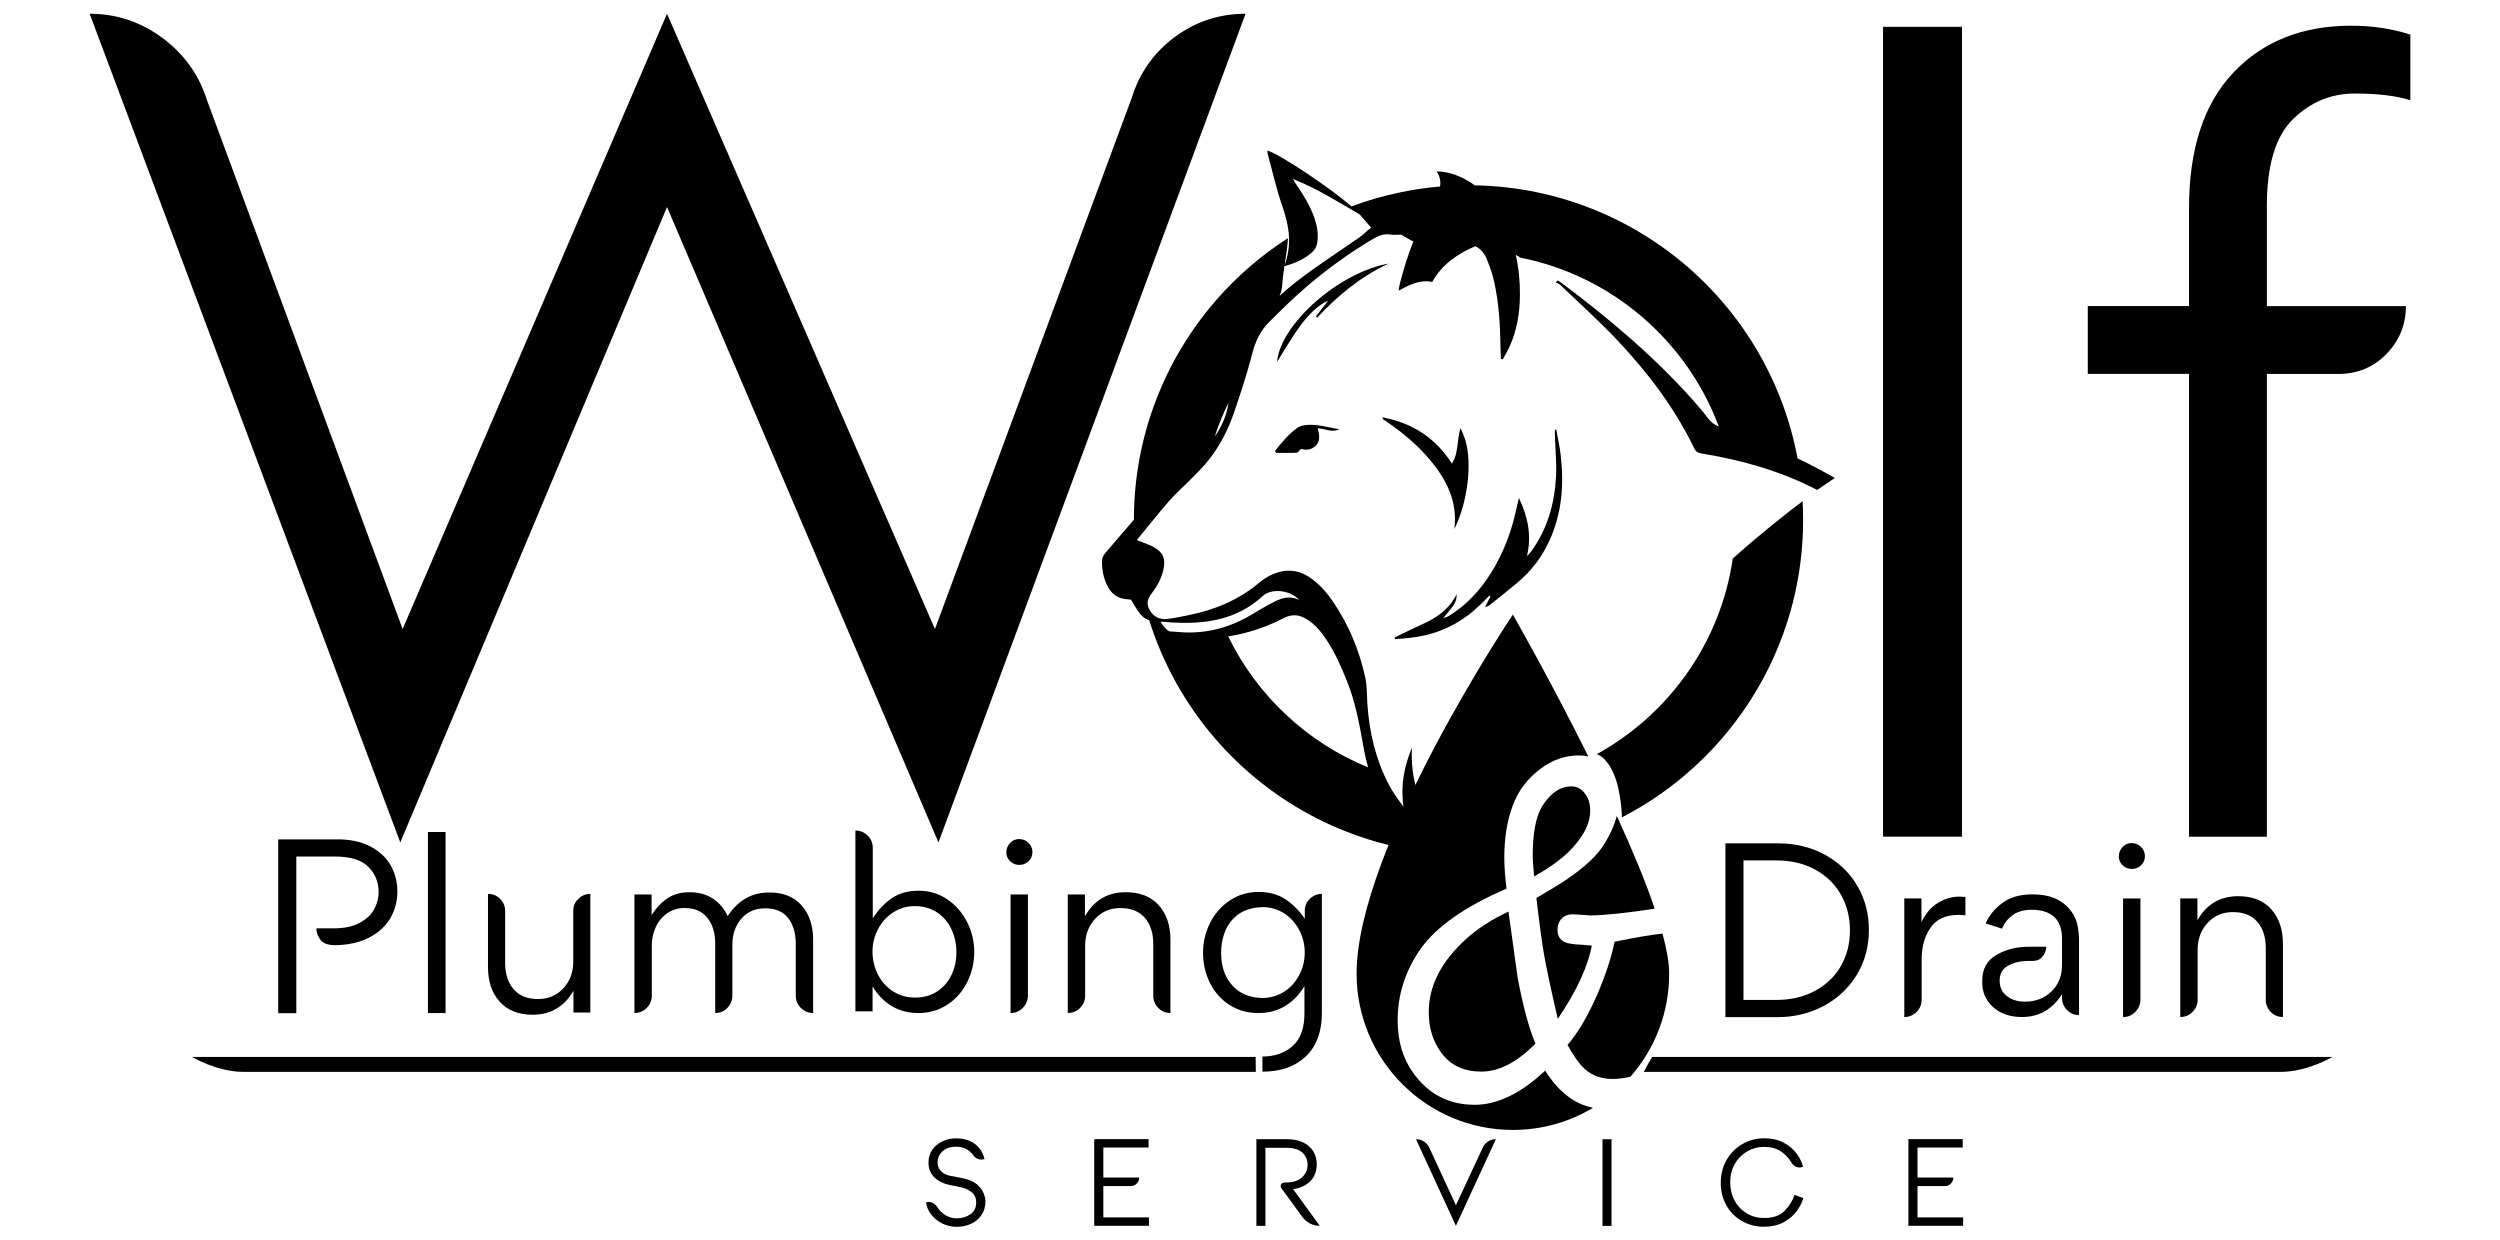 <?xml version="1.0" encoding="utf-8"?>
<!-- Generator: Adobe Illustrator 22.1.0, SVG Export Plug-In . SVG Version: 6.00 Build 0)  -->
<svg version="1.1" id="Layer_1" xmlns="http://www.w3.org/2000/svg" xmlns:xlink="http://www.w3.org/1999/xlink" x="0px" y="0px"
	 viewBox="0 0 3600 1785.7" style="enable-background:new 0 0 3600 1785.7;" xml:space="preserve">
<g>
	<g>
		<path d="M1692,53.1c30.1-22.2,64-33.3,101.6-33.3l-442.2,1193.3l-390.9-915l-384.1,915L129.1,19.8c38.7,0,73.7,11.7,105,35
			c31.3,23.3,52.6,53.2,64,89.6l281.7,761.4l380.7-886l385.8,886L1629.7,141C1641,104.6,1661.8,75.3,1692,53.1z"/>
		<path d="M2711.6,38.6h113.7v1166.2h-113.7V38.6z"/>
		<path d="M3301.9,171.6c-25.1,24.6-37.6,66.2-37.6,125v144.2h200.2c0,26.7-9.4,49.7-28,68.9c-18.7,19.2-41.9,28.8-69.7,28.8h-102.5
			v666.4h-112.1V538.4h-145.8v-97.7h145.8v-141c0-85.4,21.4-150.6,64.1-195.4C3258.9,59.4,3315.5,37,3386,37
			c29.9,0,58.2,4.3,84.9,12.8v94.5c-20.3-6.4-47-9.6-80.1-9.6C3356.6,134.7,3327,147,3301.9,171.6z"/>
		<g>
			<path d="M2495.2,804.3c-17.2,118.2-88.4,219.2-187.6,277c-2.8,1.6-8.3,4.7-8.3,4.7s13.3,2.7,24.4,28.1
				c11.1,25.4,11.9,62.9,11.9,62.9s5.8-3,8.6-4.6c13.7-7.4,27-15.5,39.9-24.2c25.5-17.2,49.5-37,71.3-58.8
				c21.8-21.8,41.6-45.8,58.8-71.3c17.4-25.8,32.4-53.3,44.4-81.9c12.3-29.1,21.8-59.6,28.1-90.5c6.5-31.7,9.8-64.4,9.8-97.1
				c0-9-0.3-18-0.7-26.9C2571.3,740.1,2535.1,768.6,2495.2,804.3z"/>
			<path d="M2588.4,660c-0.5-2.8-1.1-5.6-1.6-8.4c-6.3-31-15.8-61.4-28.1-90.5c-12.1-28.6-27-56.1-44.4-81.9
				c-17.2-25.5-37-49.5-58.8-71.3c-21.8-21.8-45.8-41.6-71.3-58.8c-25.8-17.4-53.3-32.4-81.9-44.4c-29.1-12.3-59.6-21.8-90.5-28.1
				c-28.8-5.9-58.4-9.2-88.1-9.7c-4-3-8.3-5.7-12.8-8.1c-12.5-6.8-25.5-11.6-42.2-12c5.1,7.7,6.2,14.9,4.9,21.8
				c-18.9,1.6-37.6,4.3-56,8.1c-24.3,5-48.2,11.8-71.4,20.5c-30.2-26.2-102.2-74.6-121-80.4c0,1.3-0.3,2.6,0,3.7
				c7.1,26,13,52.4,21.8,77.8c9.6,27.6,13.7,54.6,2.4,85c16.1-4.3,28.7-10.2,39.5-19.6c5.3-4.6,7.8-10.4,8.4-17.4
				c0.9-11.4-0.8-22.3-4.7-33c-6.3-17.3-15.7-32.9-26.2-47.9c-1.7-2.5-3.1-5.2-4.6-7.7c34.4,13.6,65,32.9,96.1,51.1
				c8.7,10.1,13.9,16,16.7,19.2c-2.2,1.3-4.3,2.9-6.3,4.9c-6.4,6.4-14.3,11.3-21.8,16.5c-18.8,13.1-37.8,25.6-56.4,38.9
				c-16.5,11.8-32.7,24.1-47.5,37.8c5-11,3-18,7-42.8c2.6-16,4.4-28.7,5.1-40.3c-3.2,2-6.3,4.1-9.5,6.2
				c-25.5,17.2-49.5,37-71.3,58.8c-21.8,21.8-41.6,45.8-58.8,71.3c-17.4,25.8-32.4,53.3-44.4,81.9c-12.3,29.1-21.8,59.6-28.1,90.5
				c-6.5,31.6-9.8,64.2-9.8,96.7c-11.8,13.6-23.5,27.3-35.2,41c-2.1,2.4-4.1,4.8-6.2,7.3c-2.3,2.7-4.4,6.5-4.5,9.8
				c-0.3,13.9,2.1,27.3,9.1,39.6c5.5,9.6,13.7,15.4,24.9,16.6c2.8,0.3,5.7,0.6,7.7,0.8c4.5,7.1,8,13.7,12.5,19.6
				c3.6,4.9,8.2,8.3,13.8,10.1c4.6,14.6,9.9,29.1,15.9,43.2c12.1,28.6,27,56.1,44.4,81.9c17.2,25.5,37,49.5,58.8,71.3
				c21.8,21.8,45.8,41.6,71.3,58.8c25.8,17.4,53.3,32.4,81.9,44.4c29.1,12.3,59.6,21.8,90.5,28.1c11.6,2.4,23.4,4.3,35.3,5.8
				c24.6,20.7,51.5,38.3,79.9,54c0.4,0.2,1.3-0.4,2.3-0.8c-2.4-2.5-4.7-4.8-6.8-7.4c-17-20.4-34.6-40.3-50.6-61.6
				c-15.8-21-27.7-44.3-36.2-69.3c-7.2-21.1-9.5-42.8-8.4-65c-11.3,27.2-16.7,55.2-12.1,85.1c-7.9-10.3-15.1-20.4-20.9-31.3
				c-19.2-36.6-28.5-76-31.2-117.1c-0.8-12.4-0.3-25.2-2.9-37.2c-8.6-39.7-24-76.8-47.1-110.5c-8.7-12.8-18.9-24.2-31.6-33.2
				c-14.1-10.1-29.9-13.2-46.2-8.5c-9.7,2.8-19.4,8-27.1,14.5c-30,25.4-64.8,39.9-102.9,47.5c-10.2,2-20.4,4.3-30.6,5.4
				c-10.7,1.2-19.5-3.1-25.1-12.8c-5-8.6-3.4-16,2.8-23.9c8.2-10.5,14.5-22.2,17.3-35.6c2.9-14.2-0.6-23.2-13-30.5
				c-5-2.9-10.5-4.8-15.9-7.1c-2.8-1.2-5.7-2.1-9.7-3.7c16.4-19.9,31.3-38.8,47.1-56.9c9.8-11.2,21.2-20.9,31.6-31.6
				c8.7-8.9,17.7-17.6,25.3-27.4c16-20.5,27.7-43.5,36.1-68c9.7-28.3,19-56.7,26.4-85.6c4.4-17.2,11.8-32.1,23.9-44.3
				c18.1-18.2,36.6-36.2,56.2-52.9c29.5-25,60.8-47.6,94.2-67.3c7.8-4.6,15.6-7.4,24.8-5.9c4.5,0.8,9.3,0.1,15.1,0.1l0,0l0,0
				c16.2,9.7,17.5,9.7,17.5,9.7s0,0,0,0c-7.7,19.6-13.9,39.7-19.3,60.3c-0.8,3-1.1,6.1-1.9,10.6c16.2-8.7,31.1-16.1,48.4-12.5
				c14.4-25.7,36.8-40.6,62.1-51.5c8.6,4.4,13.5,11.2,16.6,18.9c4,10,7.7,20.2,10.1,30.6c7.5,32.5,9.1,65.7,9.6,98.9
				c0.1,4.7,0.3,9.4,0.5,14.1c0.9,0.2,1.7,0.4,2.6,0.5c3.3-6,7-11.9,9.8-18.1c10.6-23.4,14.8-48.3,15-73.9c0.2-20-1.7-39.6-6-58.5
				c2,1.2,4.4,2.5,7,4.1c131.7,26.2,239.3,119.7,285.4,243.1c-6.2-2.5-11.1-6-15.3-11.6c-7-9.3-14.6-18.1-22.3-26.8
				c-57-63.9-122.2-118.5-190.6-169.7c-1.2-0.9-2.6-1.5-3.9-2.2c-0.9,1-1.8,2-2.7,3c2.1,1,4.6,1.6,6.2,3.1
				c27.6,26.4,56.1,52,82.3,79.8c44.1,46.7,82.8,97.6,110.9,155.8c2.6,5.4,6.2,6.7,11.5,7.6c57.7,9.4,113.4,25.3,165.5,52.3
				l25.5-17.2C2624.7,678.3,2606.7,668.8,2588.4,660z M1909.2,919.9c12.7,18.7,21.7,39.2,30.1,60c12.9,31.8,18.7,65.4,24.7,98.9
				c1.6,9,3.6,17.7,6.1,26.2c-88.1-35.9-160.1-103.5-201.5-188.6c28-4.4,54.7-13.3,80.1-26.4c12.3-6.4,23-4.8,33.9,2.2
				C1893.8,899.3,1901.9,909.2,1909.2,919.9z M1687.1,896.3c48.2,2.9,93.7-3.5,131.2-38c12.7-11.6,39.2-8.9,52.5,5.6
				c-13.6-6.6-25.1-2.8-35.9,2.7c-11.5,5.8-22.5,12.4-33.6,19c-30.5,18.1-63.2,26.9-98.7,24.9c-6.3-0.4-12.6-0.9-19-1.4
				c-6.1-3.8-10.2-9.8-12.5-14C1676.3,895.5,1681.7,896,1687.1,896.3z M1769.2,579.7c-2.7,18-9.5,33.9-20,49
				C1754.7,611.8,1761.4,595.5,1769.2,579.7z"/>
			<path d="M2231,778.9c18.3-39.7,21.4-81.5,16.3-124.3c-1.4-12.1-4.2-24-6.3-36c-0.7,0.1-1.3,0.2-2,0.3c0,2.5-0.1,4.9,0,7.4
				c0.6,19.9,2.7,39.8,1.7,59.6c-2,39.2-12.4,76.1-35.9,108.3c-1.8,2.4-4,4.5-6,6.7c6.9-29.1,1.8-55.8-11.5-83.8
				c-1.7,7.2-3,12-4,16.8c-6.9,32.3-18.6,62.8-36.1,90.9c-15.6,25-35.1,46.2-60.3,61.9c-2,1.3-4.5,1.8-8.7,3.5
				c17.8-21.1,19.4-24,19.3-34.4c-9.1,18.4-23.5,30-40.4,38.8c-7.7,4-15.8,7.4-23.6,11.1c-8.4,4-16.8,8.1-25.2,12.2
				c0.2,0.8,0.4,1.7,0.6,2.5c7.2-0.6,14.4-1,21.5-1.9c7.4-0.9,14.8-2,22.1-3.7c7.2-1.7,14.4-3.9,21.4-6.6c7-2.7,13.8-5.8,20.3-9.4
				c6.5-3.6,12.8-7.7,18.8-12.1c6-4.4,11.6-9.4,17.1-14.5c5.1-4.7,9.8-9.7,14.7-14.6c0.5,0.5,0.9,1,1.4,1.5
				c-2.5,4.9-5.1,9.7-7.6,14.6c3,0,4.8-0.9,6.2-2.1c13.3-10.7,26.7-21.1,39.7-32.1C2204.5,823,2220,802.7,2231,778.9z"/>
			<path d="M1928.6,618c-17.2-2.5-34.1-8.6-51.9-5.4c-3.2,0.6-6.4,2-9,3.8c-12.5,9.1-22.1,20.9-31.6,32.8c0.5,1,1,1.9,1.5,2.9
				c9.9,0,19.7,0.3,29.6-0.2c1.9-0.1,3.7-3.2,6.3-5.6c7.2,2.3,15.1,1.9,21.6-5c6.7-7.2,4.6-15.8,2.4-24.5
				C1908.6,617.3,1918.3,623.6,1928.6,618z"/>
			<path d="M1839,521c9.7-15.3,19.4-32.2,30.6-48.1c15-21.3,30.7-35,42.9-39.9c-6.1,7.8-11.8,15.3-17.6,22.7
				c0.6,0.5,1.2,1.1,1.9,1.6c29.2-31.1,61.3-58.4,103-77.8C1926.8,392.5,1843.4,467.8,1839,521z"/>
			<path d="M2000,609.5c20.5,14.2,39.6,30.2,56,49.1c25.6,29.4,43.4,61.8,38.3,103.1c19-37.7,25.7-93.8,16.1-126.8
				c-1.8-6.3-4.7-12.4-7.2-18.6c-2.7,8.9-3.4,17.2-4.5,25.4c-1.1,8.5-2.5,17-7.9,25.9c-23.9-37.4-57.3-58.6-100.1-66.7
				c0.6,1.6,0.6,2.5,1.1,2.9C1994.6,605.7,1997.3,607.6,2000,609.5z"/>
		</g>
	</g>
	<g>
		<g>
			<g>
				<path d="M533.3,1218.9c13.2,6.9,23,16.1,29.4,27.4c6.3,11.3,9.5,23.8,9.5,37.4c0,14.3-3.5,27.3-10.4,38.9
					c-6.9,11.6-17.2,20.8-30.8,27.8c-13.6,6.9-30,10.5-49.1,10.7c-10.3-0.2-17.2-3-20.8-8.2c-3.6-5.2-5.4-10.3-5.4-15v-1.1h25.1
					c14.6,0,26.7-2.5,36.3-7.5c9.7-5,16.8-11.5,21.3-19.3c4.5-7.9,6.8-16.3,6.8-25.4c0-14.3-4.9-26.4-14.7-36.3
					c-9.8-9.9-25.9-14.9-48.3-14.9h-55.5v225.6h-26.1v-250.3h83.8C503.8,1208.5,520.1,1211.9,533.3,1218.9z"/>
				<path d="M616.2,1198.1h25.4v260.7h-25.4V1198.1z"/>
				<path d="M832.7,1294.4c4.9-4.8,10.7-7.2,17.4-7.2v170.8h-24.3v-31.2c-13.4,22.9-32.9,34.4-58.7,34.4c-20.5,0-36.4-6.3-47.6-18.8
					c-11.2-12.5-16.8-29.1-16.8-49.6v-105.6c6.9,0,12.8,2.4,17.5,7.2c4.8,4.8,7.2,10.6,7.2,17.5v74.8c0,15.8,4.1,28.3,12.2,37.8
					c8.1,9.4,19.8,14.1,35.1,14.1c14.8,0,27-5.1,36.5-15.4c9.5-10.3,14.3-23,14.3-38.3v-73C825.3,1305,827.8,1299.2,832.7,1294.4z"
					/>
				<path d="M1154.4,1303.9c11,12.5,16.5,28.9,16.5,49.2v105.6c-6.9,0-12.8-2.4-17.7-7.3c-4.9-4.9-7.3-10.8-7.3-17.7v-74.5
					c0-15.3-3.6-27.6-10.9-37.1c-7.3-9.4-18.3-14.1-33.1-14.1c-14.6,0-26.1,5.1-34.6,15.2c-8.5,10.1-12.7,22.6-12.7,37.4v73.4
					c0,6.7-2.4,12.5-7.2,17.4c-4.8,4.9-10.6,7.3-17.5,7.3v-100.3c0-14.8-3.7-27-11.1-36.5c-7.4-9.5-18.4-14.3-32.9-14.3
					c-9.6,0-17.9,2.5-25.1,7.5c-7.2,5-12.7,11.6-16.5,19.9c-3.8,8.2-5.7,17.1-5.7,26.7v72c0,6.9-2.5,12.8-7.3,17.7
					c-4.9,4.9-10.8,7.3-17.7,7.3V1288h24.7v29.7c7.2-11,15-19.2,23.6-24.7c8.6-5.5,19-8.2,31.2-8.2c12.6,0,23.6,2.9,32.9,8.8
					c9.3,5.9,16.6,14.4,21.8,25.6c7.4-11.2,16-19.7,25.8-25.4c9.8-5.7,21.2-8.6,34.4-8.6C1127.9,1285.1,1143.4,1291.4,1154.4,1303.9
					z"/>
				<path d="M1364.2,1295.1c12.2,8.4,21.7,19.3,28.5,32.8c6.8,13.5,10.2,27.8,10.2,42.8c0,15.3-3.3,29.7-10,43.3
					c-6.7,13.6-16.2,24.5-28.5,32.6c-12.3,8.1-26.2,12.2-41.7,12.2c-28.4,0-50.5-12.8-66.2-38.3v35.8h-24.7v-260.3
					c6.9,0,12.8,2.4,17.7,7.3c4.9,4.9,7.3,10.8,7.3,17.7v101.3c7.9-12.2,17.1-21.8,27.6-29c10.5-7.2,23.3-10.7,38.3-10.7
					C1338.2,1282.6,1352,1286.8,1364.2,1295.1z M1349.2,1427.8c9.1-5.8,16-13.7,20.8-23.6c4.8-9.9,7.2-20.9,7.2-33.1
					c0-11.9-2.4-23-7.2-33.1c-4.8-10.1-11.7-18.2-20.8-24.2c-9.1-6-19.7-9-31.9-9c-11.5,0-21.8,3-31.2,9.1
					c-9.3,6.1-16.6,14.1-21.8,24.2c-5.3,10-7.9,20.8-7.9,32.2c0,11.7,2.6,22.6,7.7,32.8c5.1,10.1,12.4,18.3,21.7,24.3
					c9.3,6.1,19.8,9.1,31.5,9.1C1329.5,1436.6,1340.1,1433.7,1349.2,1427.8z"/>
				<path d="M1480.6,1240.7c-4.1,3.6-8.8,5.1-14.3,4.7c-4.5-0.2-8.5-2.1-12-5.5c-3.5-3.5-5.2-7.6-5.2-12.4c0-5.2,1.8-9.8,5.4-13.6
					c3.6-3.8,7.9-5.7,12.9-5.7c1,0,2.6,0.2,5,0.7c4.1,1,7.5,3.2,10.2,6.6c2.7,3.5,4.1,7.3,4.1,11.6
					C1486.7,1232.6,1484.6,1237.1,1480.6,1240.7z M1480.2,1288v145.4c0,6.9-2.5,12.9-7.3,17.9c-4.9,5-10.8,7.5-17.7,7.5V1288H1480.2
					z"/>
				<path d="M1668.6,1303.5c11.2,12.5,16.8,29.1,16.8,49.6v105.6c-6.9,0-12.8-2.4-17.5-7.3c-4.8-4.9-7.2-10.8-7.2-17.7v-74.5
					c0-15.8-4.1-28.3-12.2-37.6c-8.1-9.3-19.8-14-35.1-14c-14.8,0-27,5.2-36.5,15.6c-9.5,10.4-14.3,23.2-14.3,38.5v72
					c0,6.9-2.5,12.8-7.3,17.7c-4.9,4.9-10.8,7.3-17.7,7.3V1288h24.7v31.5c13.1-23.2,32.7-34.7,58.7-34.7
					C1641.5,1284.7,1657.3,1291,1668.6,1303.5z"/>
				<path d="M1886.1,1294.4c4.9-4.8,10.7-7.2,17.4-7.2v171.5c0,27-7.7,47.8-23.1,62.5c-15.4,14.7-36.2,22-62.5,22v-21.8
					c17.7,0,32.2-5.1,43.5-15.2c11.3-10.1,17-25.7,17-46.7v-39.4c-16,25.8-38.1,38.7-66.2,38.7c-15.8,0-29.7-3.9-41.9-11.8
					c-12.2-7.9-21.5-18.5-28.1-31.9c-6.6-13.4-9.8-27.8-9.8-43.3c0-15,3.3-29.2,10-42.6c6.7-13.4,16.1-24.2,28.3-32.4
					c12.2-8.2,26-12.4,41.5-12.4c15.3,0,28.2,3.5,38.9,10.6c10.6,7,19.9,16.4,27.8,28.1V1312
					C1878.8,1305,1881.2,1299.2,1886.1,1294.4z M1848.9,1428.2c9.2-5.8,16.5-13.8,21.8-23.8c5.4-10,8.1-20.9,8.1-32.6
					c0-11.9-2.7-22.9-8.1-32.9s-12.7-18-21.8-23.8c-9.2-5.8-19.3-8.8-30.3-8.8c-8.4,0-16.2,1.4-23.6,4.1c-7.4,2.7-13.7,6.9-19,12.4
					c-5.7,5.7-10.1,13-13.1,21.7c-3,8.7-4.5,17.8-4.5,27.4c0,22.7,7.2,40.1,21.5,52.3c5,4.3,10.9,7.5,17.7,9.7
					c6.8,2.1,13.8,3.2,20.9,3.2C1829.6,1436.9,1839.7,1434,1848.9,1428.2z"/>
			</g>
			<g>
				<path d="M2627.5,1230.6c20.1,10.9,35.7,25.8,46.9,44.8c11.2,19,16.8,40.2,16.8,63.6c0,24.3-5.9,46.1-17.7,65.2
					c-11.8,19.1-27.8,34-47.8,44.6c-20.1,10.6-42.3,15.9-66.6,15.9h-74.5v-250.3h74.5C2584.6,1214.3,2607.4,1219.7,2627.5,1230.6z
					 M2613.3,1427c16.1-8.6,28.6-20.5,37.4-35.6c8.8-15.2,13.2-32.4,13.2-51.7c0-19.1-4.4-36.3-13.1-51.6
					c-8.7-15.3-21.1-27.3-37.1-36c-16-8.7-34.7-13.1-56.2-13.1h-46.9v200.9h47.3C2578.8,1439.9,2597.2,1435.6,2613.3,1427z"/>
				<path d="M2830.2,1291.6v26.5c-4.3-0.5-7.5-0.7-9.7-0.7c-18.6,0-32.2,6.2-40.6,18.6c-8.5,12.4-12.7,27.5-12.7,45.1v58.4
					c0,6.9-2.5,12.8-7.3,17.7c-4.9,4.9-10.8,7.3-17.7,7.3v-170.8h24.7v34c6-12.4,13.9-21.6,23.8-27.6c9.9-6,20.2-9,31-9
					C2825.9,1291.3,2828.7,1291.4,2830.2,1291.6z"/>
				<path d="M2992.5,1337.4c0.8,5.5,1.3,10.1,1.3,14v110.3c-6.7,0-12.4-2.4-17.2-7.2c-4.8-4.8-7.2-10.5-7.2-17.2v-5.7
					c-14.1,22-33.3,32.9-57.7,32.9c-17.2,0-31-4.7-41.5-14.1c-10.5-9.4-15.8-21.4-15.8-36v-2.1c0-16.9,6.8-29.4,20.4-37.2
					c13.6-7.9,29.2-11.8,46.9-11.8h25.1c0,1.2-0.4,3.3-1.3,6.4c-0.8,3.1-2.7,6.2-5.7,9.3c-3,3.1-7.2,4.7-12.7,4.7h-5.7
					c-11.2,0-21,2.2-29.4,6.6c-8.4,4.4-12.5,11.8-12.5,22c0,9.3,3.5,16.6,10.4,22c6.9,5.4,15.6,8.1,26.1,8.1
					c15.3,0,28-4.9,38.1-14.7c10.1-9.8,15.2-22.4,15.2-38v-38c0-13.8-3.7-24.2-11.1-31.2c-7.4-6.9-18.3-10.4-32.6-10.4
					c-11.2,0-20.4,2.6-27.4,7.7c-7,5.1-12.1,11.6-15.2,19.5l-23.6-7.5c4.3-10.7,12.1-20.4,23.3-29c11.2-8.6,25.8-12.9,43.7-12.9
					c16.7,0,30.1,3.2,40.3,9.7c10.1,6.4,17.5,14.9,22,25.4C2990.5,1327.2,2991.7,1332,2992.5,1337.4z"/>
				<path d="M3082.6,1246.5c-4.1,3.6-8.8,5.1-14.3,4.7c-4.5-0.2-8.5-2.1-12-5.5c-3.5-3.5-5.2-7.6-5.2-12.4c0-5.2,1.8-9.8,5.4-13.6
					c3.6-3.8,7.9-5.7,12.9-5.7c1,0,2.6,0.2,5,0.7c4.1,1,7.5,3.2,10.2,6.6c2.7,3.5,4.1,7.3,4.1,11.6
					C3088.7,1238.4,3086.7,1242.9,3082.6,1246.5z M3082.2,1293.8v145.4c0,6.9-2.5,12.9-7.3,17.9c-4.9,5-10.8,7.5-17.7,7.5v-170.8
					H3082.2z"/>
				<path d="M3270.6,1309.3c11.2,12.5,16.8,29.1,16.8,49.6v105.6c-6.9,0-12.8-2.4-17.5-7.3c-4.8-4.9-7.2-10.8-7.2-17.7V1365
					c0-15.8-4.1-28.3-12.2-37.6c-8.1-9.3-19.8-14-35.1-14c-14.8,0-27,5.2-36.5,15.6c-9.5,10.4-14.3,23.2-14.3,38.5v72
					c0,6.9-2.5,12.8-7.3,17.7c-4.9,4.9-10.8,7.3-17.7,7.3v-170.8h24.7v31.5c13.1-23.2,32.7-34.7,58.7-34.7
					C3243.5,1290.5,3259.4,1296.8,3270.6,1309.3z"/>
			</g>
			<g>
				<path d="M2325,1356.1c-4.5,22.4-12.9,47.9-25.2,76.7c-13.9,31.4-28.1,55.3-42.6,71.9c7.9,14,14.6,24,20.2,30
					c11.3,12.7,26.2,19,44.7,19c8.3,0,16.9-1.1,25.7-3.2c34.8-39.6,55.8-91.5,55.8-148.3c0-15.5-3.5-35.2-9.6-57.8
					C2378.7,1345.9,2355.7,1349.8,2325,1356.1z"/>
				<path d="M2172.2,1312.7c-23.8,11.1-43.8,24-60.2,38.7c-36.4,32.7-54.6,68-54.6,105.9c0,23.2,6.2,43,18.6,59.3
					c13.2,17.7,32.2,26.5,57,26.5c25.6,0,51.6-13.4,78-40.3c-9.8-23.7-18.3-55.6-25.7-95.7
					C2180.2,1369.8,2175.8,1338.3,2172.2,1312.7z"/>
				<path d="M2264.5,1316.6c2.4,0,8.8,0.4,19.4,1.2c2.1,0.3,4.1,0.4,5.9,0.4c19,0,49.8-3.2,92.5-9.6c0.2,0,0.3,0,0.5-0.1
					c-13.7-40.5-33.2-86.8-54.6-133.6c-3.8,14.6-10.7,29.5-20.7,44.6c-12.2,17.7-33.7,36.1-64.6,55.4c-3.7,2.1-13.9,8.2-30.5,18.2
					c4.5,38.3,8.2,65.5,11.1,81.9c3.2,18.2,9.7,48.9,19.7,92.2c27.1-40.2,43.4-75.3,49-105.5c-6.9-0.5-11.3-0.9-13.4-1.2
					c-14.5-0.5-23.9-2.2-28.1-5.2c-5.3-3.7-7.9-9.1-7.9-16.2c0-6.3,1.7-11.5,5.1-15.4C2252.1,1318.9,2257.7,1316.6,2264.5,1316.6z"
					/>
				<path d="M2289.9,1167.2c0-9.8-2.6-18.1-7.9-24.9c-5-6.6-11.4-9.9-19-9.9c-16.1,0-30.1,9.4-42,28.1
					c-9.2,14.8-13.9,38.7-13.9,71.9c0,5,0.7,14.9,2,29.7c21.1-11.9,37.9-23.8,50.3-36C2279.8,1205.8,2289.9,1186.2,2289.9,1167.2z"
					/>
				<path d="M2225.1,1541.7c-35,32.8-68.9,49.2-101.5,49.2c-37.1,0-66.6-15.3-88.5-45.8c-15-20.8-22.5-46.1-22.5-75.8
					c0-37.1,11.1-71.5,33.2-103.1c22.9-32.1,64.1-61,123.6-86.5c-2.1-17.1-3.2-32-3.2-44.6c0-28.7,4.1-53.9,12.3-75.4
					c7.6-20.8,20.8-38.3,39.6-52.5c17.1-12.9,35.6-19.4,55.4-19.4c4.8,0,9.4,0.5,13.7,1.5C2232.3,978.8,2178.5,885,2178.5,885
					s-225,335.7-225,517.1c0,124.3,100.7,225,225,225c42.2,0,81.7-11.6,115.5-31.9C2267,1589.9,2244.1,1572.1,2225.1,1541.7z"/>
			</g>
		</g>
		<g>
			<g>
				<path d="M276.4,1522h1531.7l0.3,21.5c0,0-1419.6,0-1457.8,0C312.4,1543.5,276.4,1522,276.4,1522z"/>
			</g>
			<g>
				<path d="M3358.6,1522h-979.7l-12,21.5c0,0,879.2,0,917.5,0S3358.6,1522,3358.6,1522z"/>
			</g>
		</g>
		<g>
			<path d="M1416.5,1718.6c1.7,4.2,2.5,8,2.5,11.3c0,7.4-1.8,13.8-5.4,19.4c-3.6,5.5-8.6,9.8-14.9,12.8c-6.3,3-13.4,4.5-21.2,4.5
				c-7.7,0-14.8-1.7-21.3-5.1c-6.5-3.4-11.7-7.8-15.7-13.2c-4-5.4-6.3-11.1-6.9-17c1.2-0.4,2.4-0.5,3.7-0.5c2.5,0,4.9,0.7,7.1,2.1
				c2.3,1.4,4,3.2,5.4,5.4c2.9,4.9,6.8,8.8,11.8,11.7c5,2.9,10.3,4.4,15.9,4.4c7.7,0,14.4-2,19.9-5.9c5.5-3.9,8.3-9.5,8.3-16.8
				c0-6.5-2.3-11.6-6.8-15.1c-4.5-3.5-9.7-5.9-15.5-7l-16.6-3.4c-3.6-0.7-7.2-1.9-11-3.7c-3.7-1.7-7.1-4-10.1-6.9
				c-5.8-5.5-8.7-12.7-8.7-21.6c0-6.9,1.8-13,5.4-18.2c3.6-5.2,8.5-9.3,14.5-12.2c6.1-2.9,12.6-4.4,19.5-4.4
				c8.4,0,15.6,1.5,21.5,4.5c5.9,3,10.4,6.8,13.6,11.3c3.2,4.6,5.2,9.3,6.2,14.2l-0.9,0.2c-1.4,0.2-2.6,0.4-3.4,0.4
				c-2.4,0-4.6-0.5-6.6-1.5c-2-1-3.7-2.5-5-4.4c-6.1-8.4-14.5-12.7-25.3-12.7c-1.1,0-2.8,0.1-5.2,0.4c-5.8,0.6-10.8,3-15,7.1
				c-4.2,4.2-6.2,9.2-6.2,15c0,4.8,1.5,8.9,4.6,12.4c3,3.5,7.6,5.9,13.7,7.1l15.9,3c5,1,9.5,2.3,13.5,3.9c4,1.7,7.6,4,10.8,7
				C1412.1,1710.4,1414.8,1714.3,1416.5,1718.6z"/>
			<path d="M1654.4,1765.2h-78.7v-124.8h78.2v12.1h-65.1v43.2h51.6c0,3.3-1.2,6.2-3.5,8.6c-2.3,2.4-5.1,3.6-8.5,3.6h-39.6v45.2h65.7
				V1765.2z"/>
			<path d="M1886.4,1761.8c-4.4-2.3-8.1-5.4-11.1-9.5l-26.9-36.9l-3.2-4.3c-0.7-1-1.1-2-1.1-3c0-1.4,0.5-2.7,1.5-3.7
				c1-1.1,2.3-1.6,3.8-1.6h2c10.5,0,18.4-2.5,23.6-7.5c5.3-5,7.9-11,7.9-18c0-7-2.5-12.8-7.4-17.5c-4.9-4.6-12.9-7-24-7h-29.3v112.4
				h-13v-124.8h43.2c9.8,0,17.9,1.6,24.5,4.9c6.5,3.3,11.4,7.6,14.5,13.1c3.2,5.5,4.7,11.5,4.7,18.2c0,10.2-3.2,18.4-9.6,24.6
				c-6.4,6.2-14.6,9.9-24.5,11.1l38.5,52.8C1895.6,1765.2,1890.8,1764.1,1886.4,1761.8z"/>
			<path d="M2142.3,1644c3.6-2.4,7.5-3.6,11.8-3.6l-57.6,124.8l-57.5-124.8c4.4,0,8.4,1.2,12,3.7c3.6,2.5,6.2,5.8,7.8,9.8l37.7,81.6
				l38.2-81.9C2136.2,1649.6,2138.8,1646.4,2142.3,1644z"/>
			<path d="M2307.6,1640.5h13v124.8h-13V1640.5z"/>
			<path d="M2587.4,1743.8c-4.5,6.3-10.8,11.7-18.7,16.1c-8,4.4-17.6,6.6-28.7,6.6c-11.4,0-21.9-2.7-31.3-8
				c-9.5-5.4-17-12.8-22.5-22.4c-5.5-9.6-8.3-20.5-8.3-32.8c0-12.4,2.8-23.4,8.5-33.2c5.7-9.8,13.3-17.4,22.9-22.8
				c9.6-5.5,20.1-8.2,31.4-8.2c10.6,0,19.8,2.1,27.7,6.3c7.9,4.2,14.1,9.5,18.7,15.7c4.6,6.2,7.7,12.6,9.3,19l-0.4,0.2
				c-1.5,0.6-3.1,0.9-4.6,0.9c-2.4,0-4.6-0.7-6.8-2c-2.1-1.3-3.9-3.1-5.2-5.4c-3.6-6.2-8.5-11.5-14.9-15.8
				c-6.4-4.3-14.4-6.5-24.2-6.5c-8.8,0-16.9,2.2-24.4,6.5c-7.4,4.3-13.4,10.4-17.8,18.1c-4.4,7.7-6.6,16.5-6.6,26.2
				c0,9.8,2.1,18.6,6.3,26.4c4.2,7.9,10.1,14,17.5,18.5c7.4,4.5,15.8,6.7,25.1,6.7c13.1,0,23-3.5,29.6-10.4
				c6.7-7,11.4-14.6,14.1-22.9l12.7,4.6C2595.1,1731.3,2592,1737.5,2587.4,1743.8z"/>
			<path d="M2826.8,1765.2h-78.7v-124.8h78.2v12.1h-65.1v43.2h51.6c0,3.3-1.2,6.2-3.5,8.6c-2.3,2.4-5.1,3.6-8.5,3.6h-39.6v45.2h65.7
				V1765.2z"/>
		</g>
	</g>
</g>
</svg>
